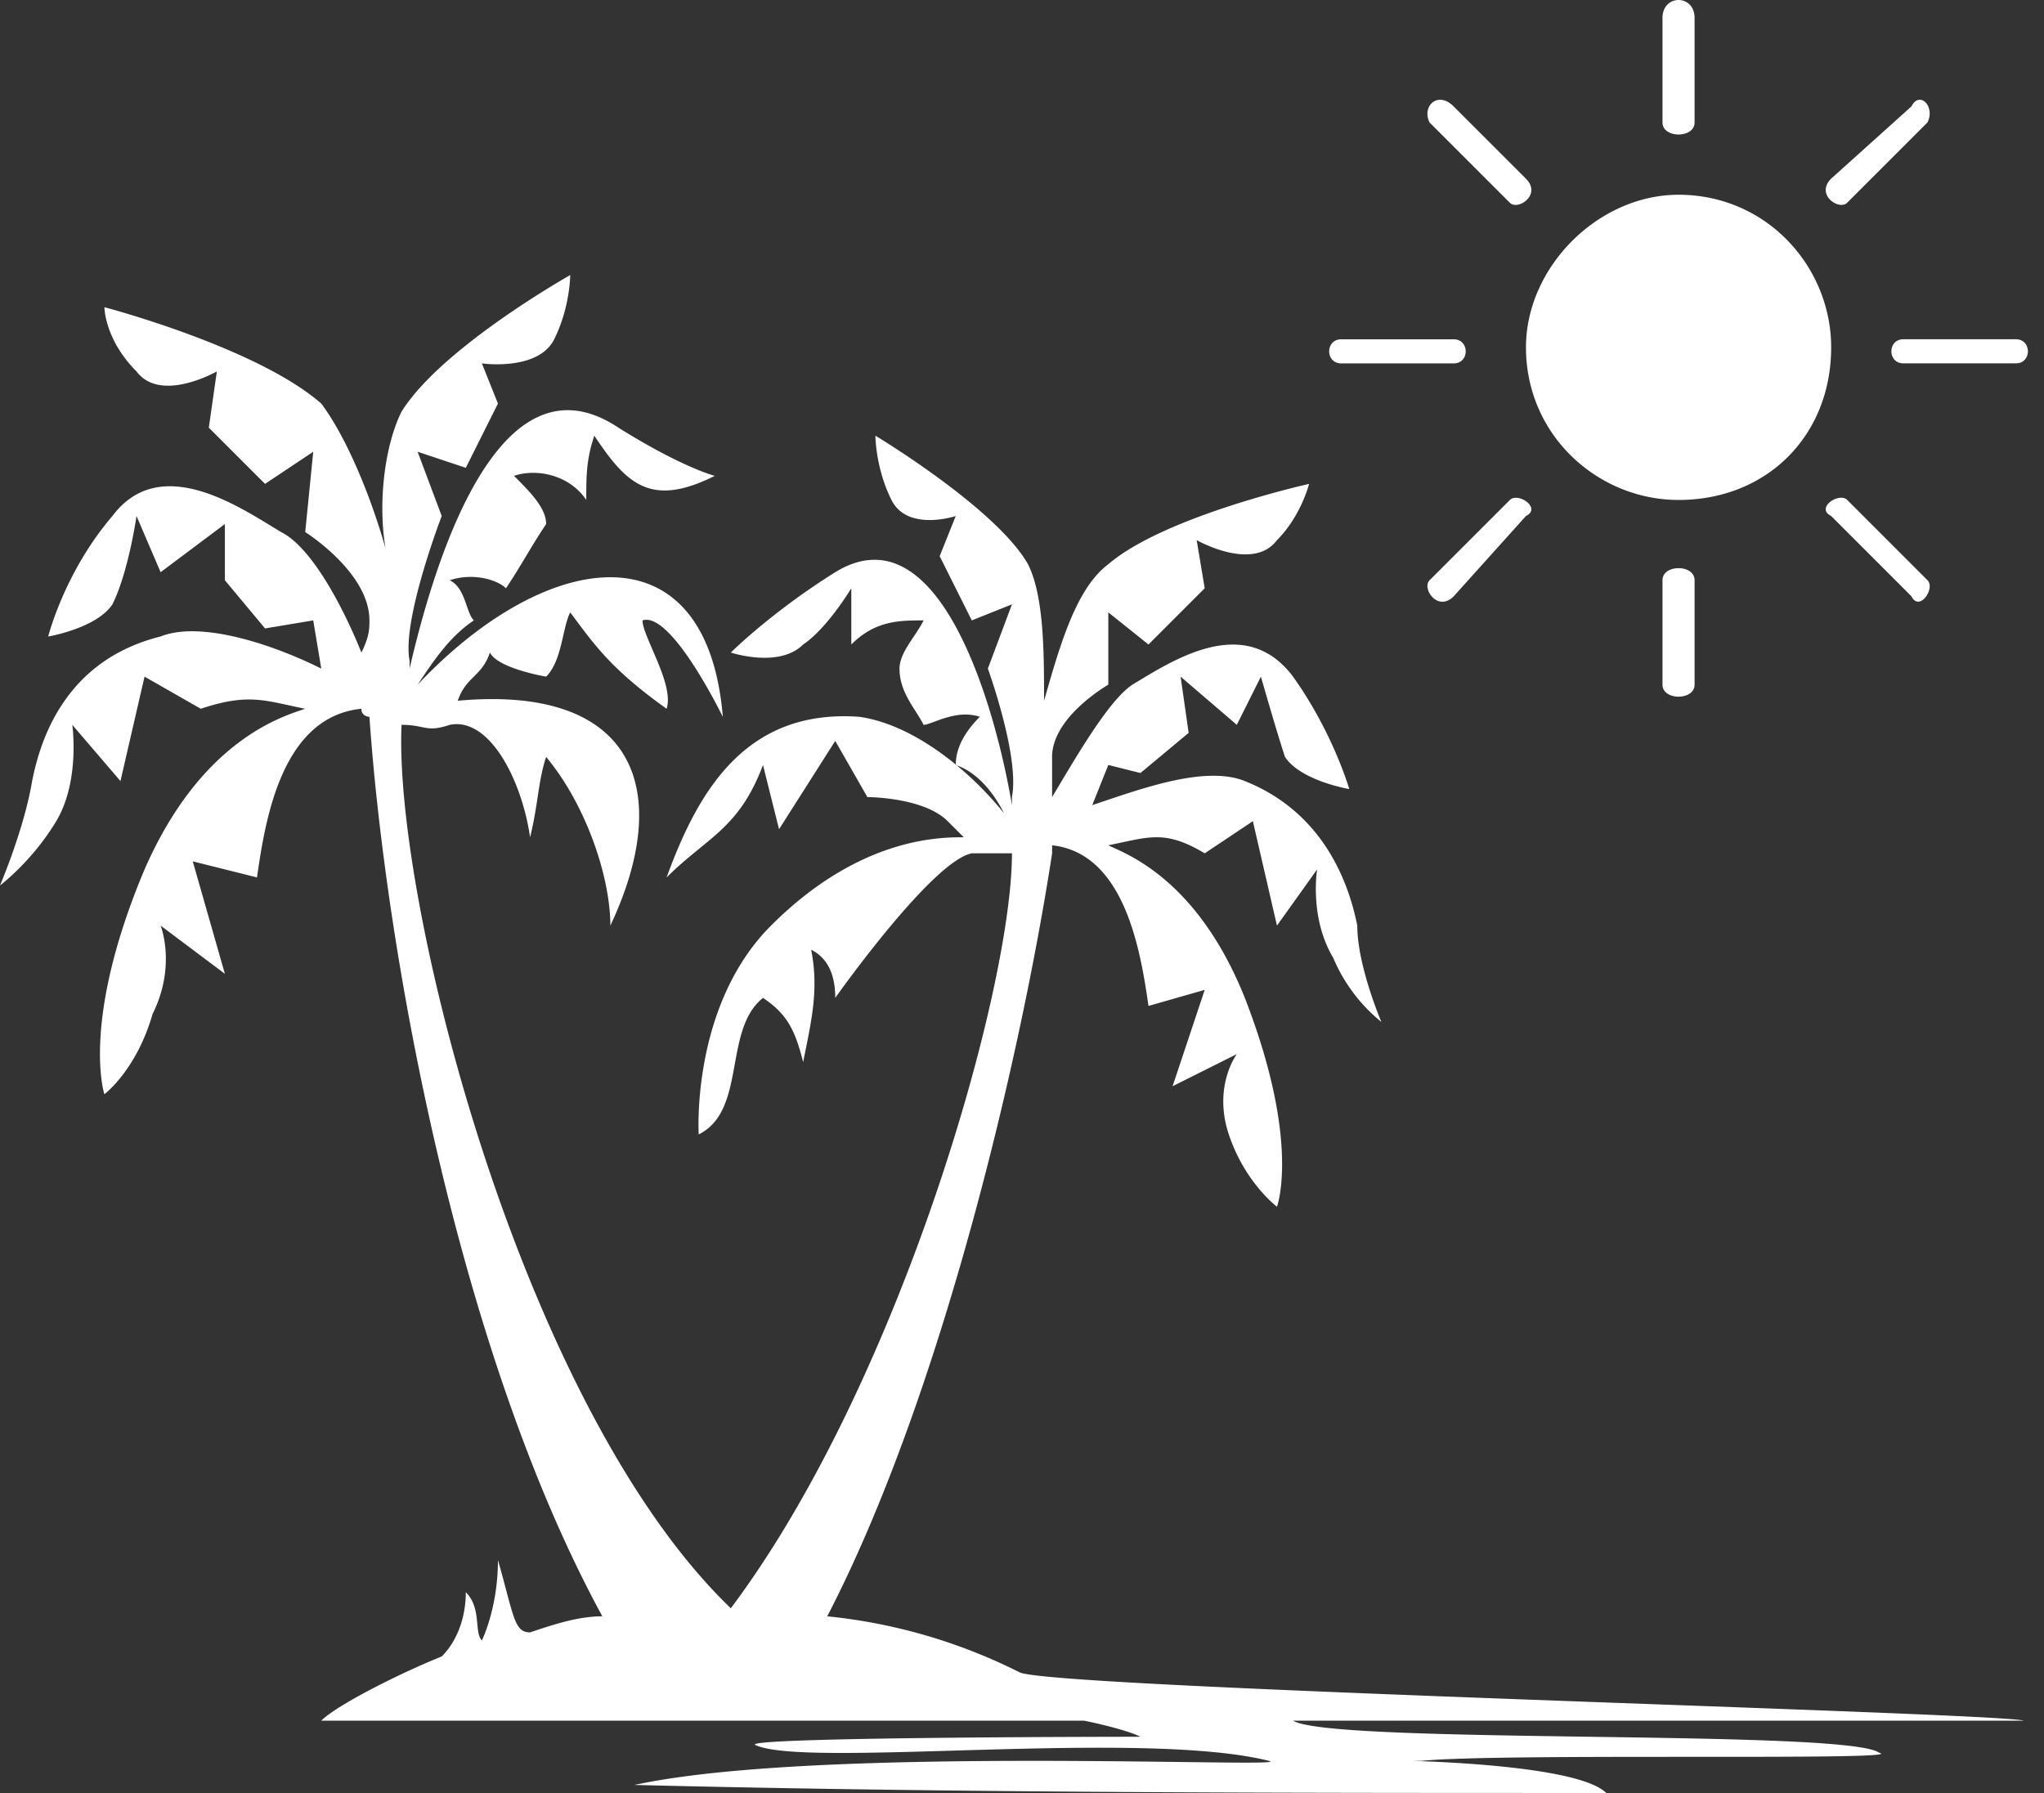 <?xml version="1.0" encoding="UTF-8"?> <svg xmlns="http://www.w3.org/2000/svg" width="57" height="50" viewBox="0 0 57 50"><rect x="0" y="0" width="57" height="50" fill="#333333" stroke="none"/><g fill="#FFF" fill-rule="evenodd"><path d="M47.256.504v2.911c0 .448-.895.448-.895 0V.504c0-.672.895-.672.895 0m-6.718 2.464 2.015 2.015c.448.448-.224.896-.448.672l-2.24-2.24c-.223-.447.225-.895.673-.447m-3.136 6.494h3.136c.447 0 .447.672 0 .672h-3.136c-.448 0-.448-.672 0-.672m2.464 6.72 2.24-2.24c.223-.224.895.224.447.448l-2.015 2.24c-.448.447-.896-.225-.672-.449m6.495 2.912V16.18c0-.448.895-.448.895 0v2.912c0 .448-.895.448-.895 0m6.942-2.464-2.24-2.24c-.447-.223.225-.671.449-.447l2.24 2.24c.223.223-.225.895-.449.447m2.912-6.495H53.08c-.448 0-.448-.672 0-.672h3.135c.448 0 .448.672 0 .672m-2.464-6.719-2.24 2.24c-.223.224-.895-.224-.447-.672l2.24-2.015c.223-.448.671 0 .447.447M46.81 5.431c2.463 0 4.255 2.016 4.255 4.255 0 2.464-1.792 4.256-4.255 4.256-2.24 0-4.256-1.792-4.256-4.256 0-2.24 2.016-4.255 4.256-4.255M29.34 23.796v-.224c2.015.224 2.463 2.912 2.687 4.48l1.568-.448-.896 2.687 1.791-.896s-.671.896-.223 2.24c.447 1.344 1.343 2.016 1.343 2.016s.672-1.792-.896-5.823c-1.343-3.36-3.359-4.032-3.807-4.256 1.12-.224 1.568-.448 2.688.224l1.343-.896.672 2.912 1.12-1.568s-.224 1.344.448 2.464a4.601 4.601 0 0 0 1.344 1.791s-.672-1.567-.672-2.687c-.224-1.12-.896-3.136-3.136-4.031-1.12-.448-2.911.223-4.255.671l.448-1.12.896.225 1.344-1.12-.224-1.568 1.567 1.344.672-1.344s.448 1.568.672 2.24c.448.672 1.792.895 1.792.895s-.448-1.567-1.568-3.135c-1.344-1.792-3.36-.448-4.48.224-.67.448-1.567 2.016-2.239 3.135v-1.12c0-1.12 1.568-2.015 1.568-2.015v-2.016l1.12.896 1.568-1.568-.224-1.343s1.567.895 2.24 0c.671-.672.895-1.568.895-1.568s-4.031.896-5.599 2.24c-.896.671-1.344 2.24-1.792 3.807 0-1.344 0-2.912-.448-3.808-.895-1.567-4.255-3.583-4.255-3.583s0 .896.448 1.792 1.792.448 1.792.448l-.448 1.12.896 1.791 1.12-.448-.672 1.792s.895 2.464.671 3.583v.224c-.447-2.687-2.015-8.286-4.927-6.495-1.791 1.12-2.911 2.24-2.911 2.24s1.344.448 2.015-.224c.672-.448 1.344-1.568 1.344-1.568v1.568c.672-.672 1.344-.672 2.016-.672-.224.448-.672.896-.672 1.344 0 .672.448 1.12.672 1.568.224 0 .896-.448 1.568-.224-.448.448-.672.896-.672 1.344.672.224 1.12.895 1.344 1.343-.896-1.12-2.464-2.463-4.032-2.687-3.135-.224-4.48 2.015-5.375 4.48 1.12-1.12 2.016-1.345 2.688-3.136l.448 1.791 1.567-2.463.896 1.567s1.568 0 2.24.672l.448.448c-.672 0-2.912 0-5.375 2.464-2.24 2.24-2.016 5.823-2.016 5.823 1.344-.672.672-2.912 1.792-3.807.671.447.895.895 1.12 1.791.223-1.12.447-2.015.223-3.135.448.224.672.672.672 1.344 0 0 2.688-3.808 3.808-4.032h1.12c0 3.808-3.136 14.782-7.84 21.053-5.822-5.6-9.406-19.709-9.182-24.636.672 0 .672.224 1.344 0 1.12-.224 2.016 1.568 2.24 3.135.224-.896.224-1.567.448-2.24 1.12 1.344 1.791 3.36 1.791 4.704 1.792-3.808.672-6.72-4.255-6.271.224-.672.672-.672.896-1.344.224.448 1.568.672 1.568.672.447-.448.447-1.344.671-1.792.672.896 1.12 1.568 2.688 2.688.224-.672-.672-2.016-.672-2.464.672-.224 1.792 1.792 2.24 2.688-.448-5.375-4.927-4.703-8.51-.896.447-.672.895-1.344 1.567-1.792-.224-.224-.224-.896-.672-1.12.672-.224 1.344 0 1.568.224.448-.672.672-1.12 1.12-1.791 0-.448-.448-.896-.896-1.344.672-.224 1.567 0 2.015.672 0-.672 0-1.12.224-1.792.896 1.344 1.568 2.016 3.36 1.12 0 0-.896-.224-2.688-1.344-3.36-2.24-5.15 3.807-5.823 6.719v-.224c-.224-1.12.896-4.031.896-4.031l-.672-1.792 1.344.448.896-1.792-.448-1.12s1.568.224 2.016-.672c.447-.895.447-1.791.447-1.791s-3.583 2.015-4.703 3.807c-.448.896-.672 2.464-.448 3.808-.448-1.568-1.12-3.136-1.791-4.032-1.792-1.568-6.047-2.687-6.047-2.687s0 .895.895 1.791c.672.896 2.24 0 2.24 0l-.224 1.568 1.568 1.568 1.344-.896-.224 2.24s1.791 1.12 1.791 2.463c0 .224 0 .448-.224.896-.448-1.12-1.343-2.911-2.24-3.36-1.12-.671-3.359-2.239-4.703-.447-1.343 1.567-1.791 3.36-1.791 3.36s1.344-.225 1.791-.897c.448-.896.672-2.463.672-2.463l.672 1.567 1.792-1.343v1.567l1.12 1.344 1.344-.224.224 1.344c-1.344-.672-3.36-1.344-4.48-.896-2.687.672-3.36 2.912-3.583 4.032C.672 23.124 0 24.692 0 24.692s.896-.672 1.568-1.792.448-2.687.448-2.687l1.343 1.568.672-2.912 1.568.896c1.344-.448 1.792-.224 2.912 0-.672.224-2.912.896-4.48 4.48-1.791 4.254-1.12 6.27-1.12 6.27s.896-.672 1.344-2.24c.672-1.343.224-2.463.224-2.463l1.792 1.344-.896-3.136 1.792.448c.224-1.568.672-4.48 2.911-4.703 0 .224.224.224.224.224.448 6.495 2.464 17.693 6.495 25.084-.672 0-1.343.224-2.015.448-.448 0-.448-.448-.896-2.016 0 1.344-.448 2.24-.448 2.24-.224-.224 0-.896-.448-1.344 0 .672-.224 1.344-.672 1.792-1.12.448-2.912 1.343-3.36 1.791h21.277s1.12.224 1.568.448c.224 0-10.974 0-10.75.224 1.343.672 10.75-.448 14.333.448.896.224-12.542-.448-17.693.672 8.959.224 18.141.224 27.1.224-.896-.896-6.495-.896-5.151-.896 2.24-.224 13.661 0 12.766-.224-.896-.672-15.23-.224-16.35-.896H56.44c-.672-.224-26.876-.896-27.996-1.343a15.33 15.33 0 0 0-5.375-1.568c3.136-6.047 5.375-15.454 6.271-21.277"></path></g></svg> 